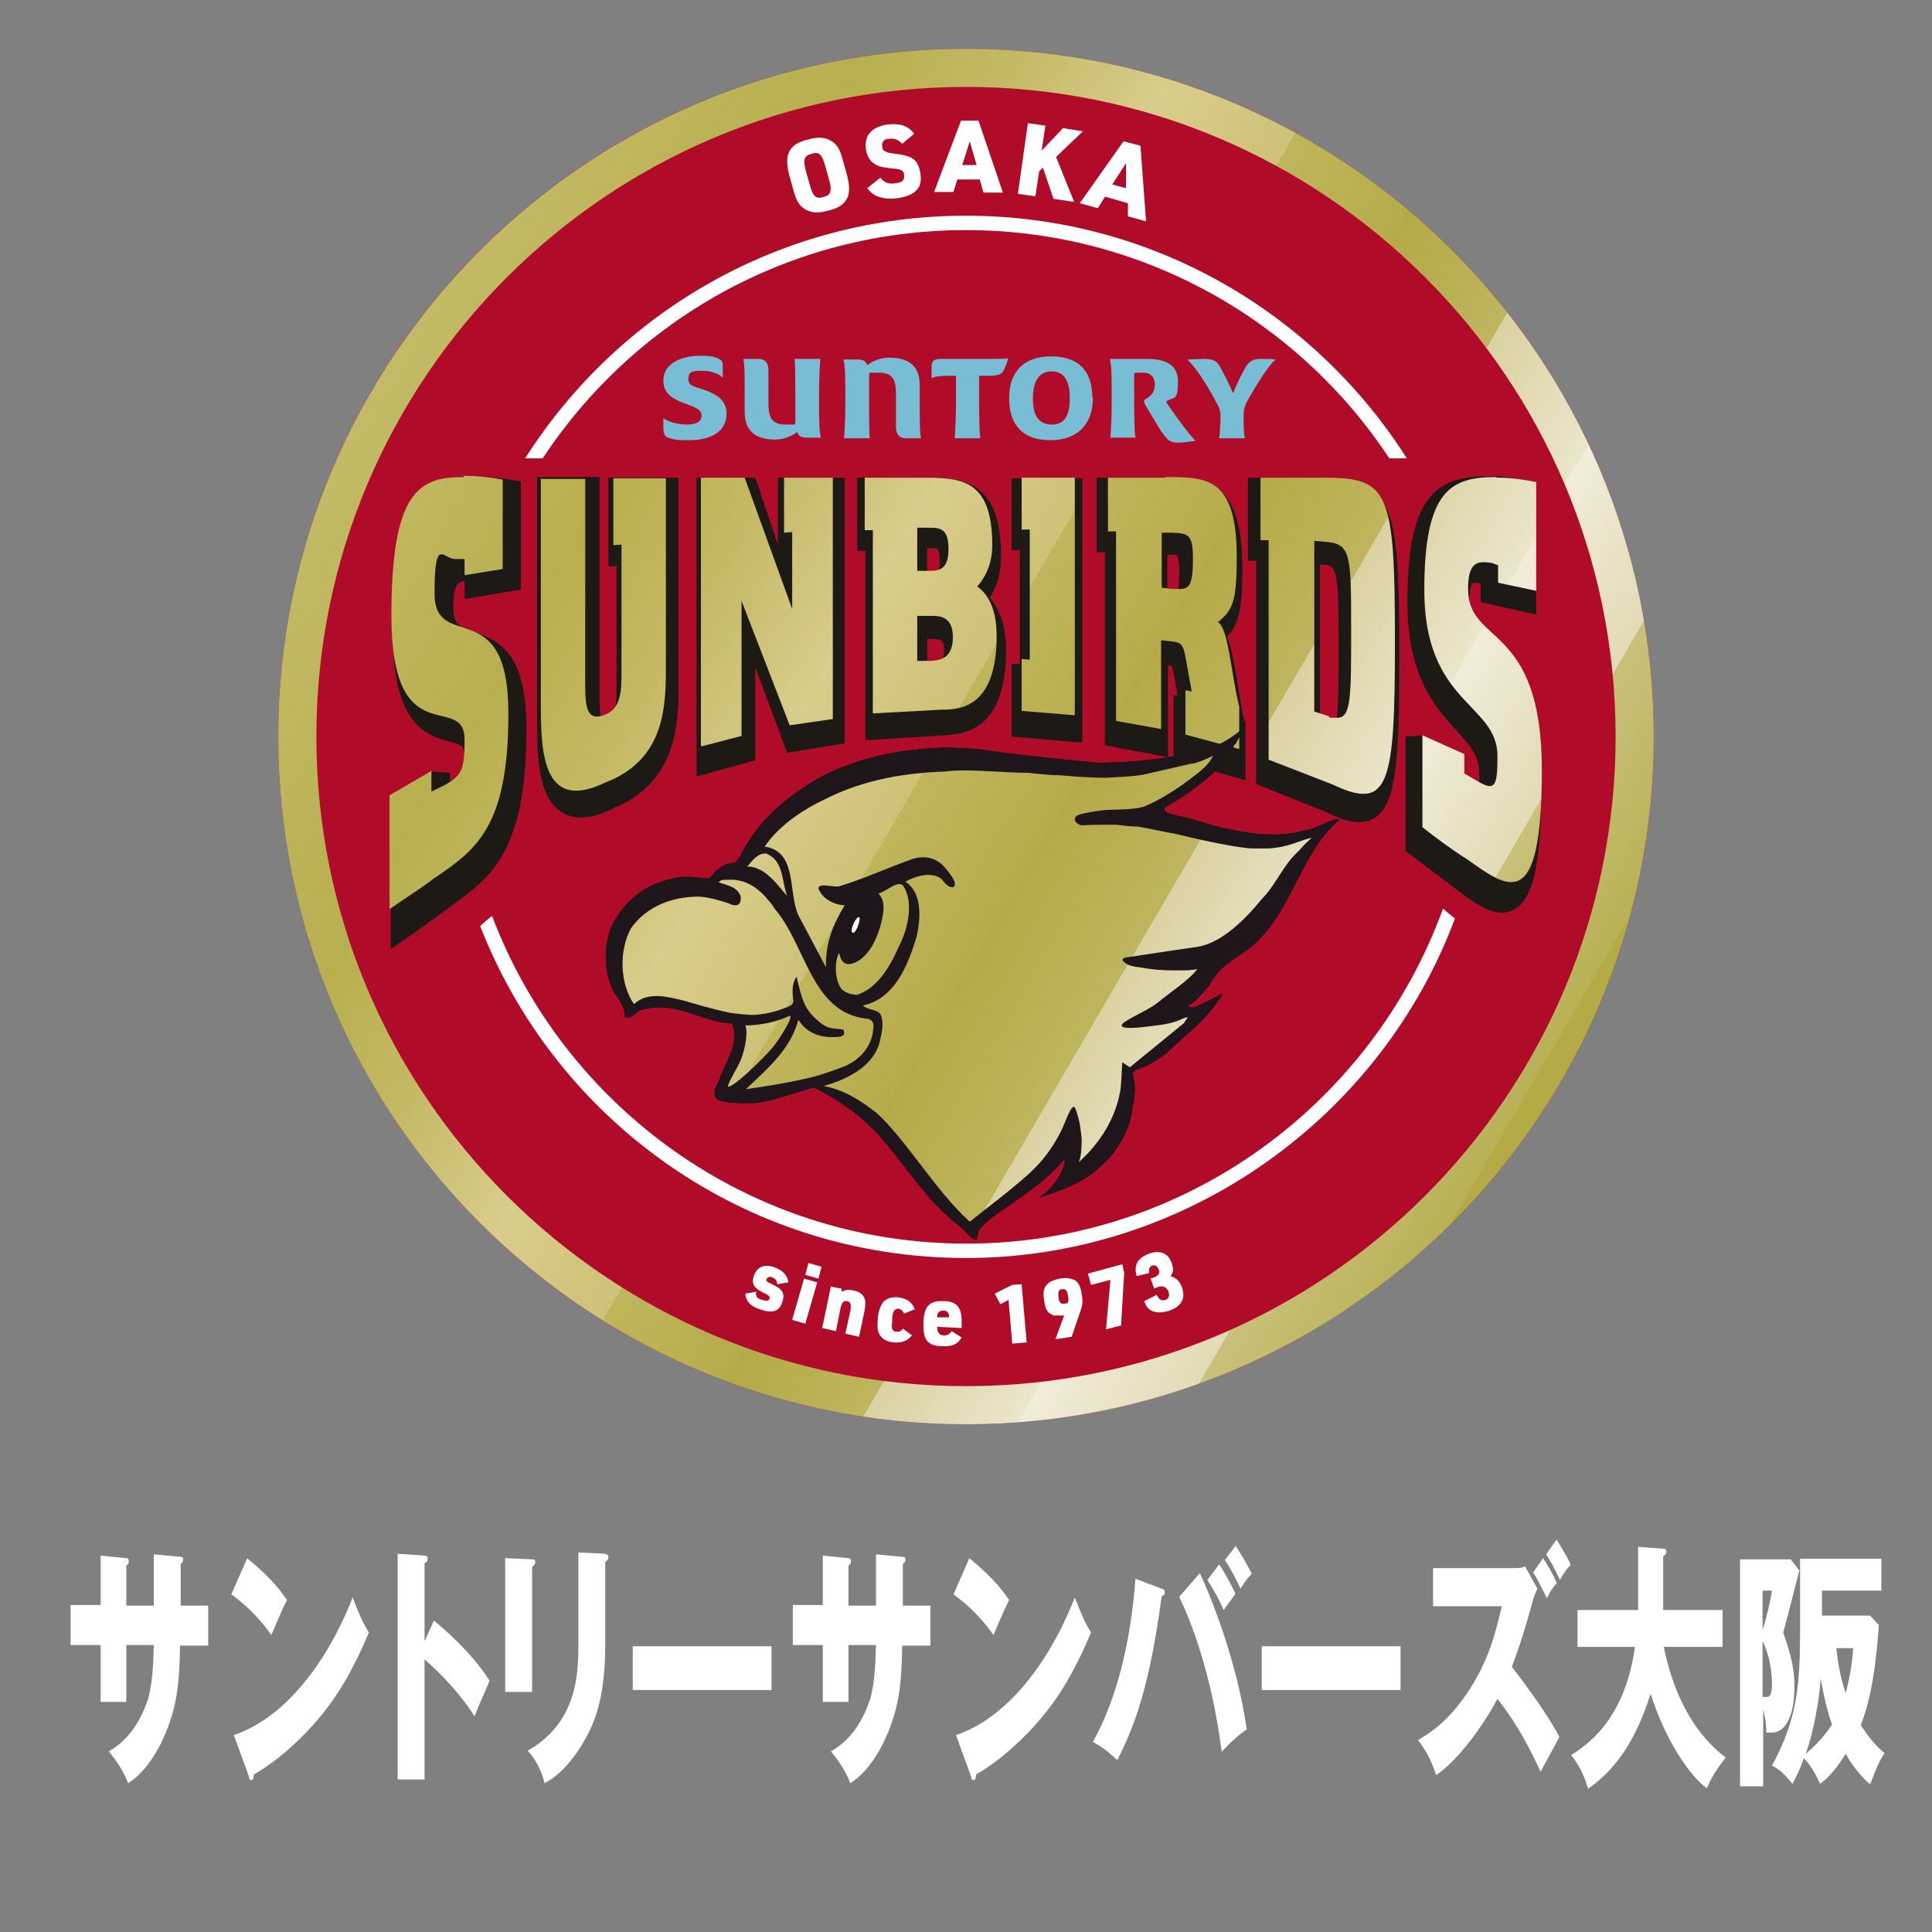 <?xml version="1.0" encoding="UTF-8"?>
<svg xmlns="http://www.w3.org/2000/svg" xmlns:xlink="http://www.w3.org/1999/xlink" version="1.1" viewBox="0 0 309 309">
  <rect x="0" y="0" width="309" height="309" fill="#808080" stroke="none"/>
  <defs>
    <style>
      .cls-1 {
        fill: none;
      }

      .cls-2 {
        fill: url(#_名称未設定グラデーション_14-4);
      }

      .cls-3 {
        fill: url(#_名称未設定グラデーション_14-9);
      }

      .cls-4 {
        fill: url(#_名称未設定グラデーション_14-5);
      }

      .cls-5 {
        fill: url(#_名称未設定グラデーション_14-7);
      }

      .cls-6 {
        fill: url(#_名称未設定グラデーション_14-8);
      }

      .cls-7 {
        fill: url(#_名称未設定グラデーション_14-6);
      }

      .cls-8 {
        fill: url(#_名称未設定グラデーション_14-3);
      }

      .cls-9 {
        fill: url(#_名称未設定グラデーション_14-2);
      }

      .cls-10 {
        fill: url(#_名称未設定グラデーション_14-10);
      }

      .cls-11 {
        fill: url(#_名称未設定グラデーション_14-11);
      }

      .cls-12 {
        fill: url(#_名称未設定グラデーション_14-12);
      }

      .cls-13 {
        fill: url(#_名称未設定グラデーション_14-13);
      }

      .cls-14 {
        fill: url(#_名称未設定グラデーション_14-14);
      }

      .cls-15 {
        fill: #1f161b;
      }

      .cls-16 {
        clip-path: url(#clippath-11);
      }

      .cls-17 {
        clip-path: url(#clippath-16);
      }

      .cls-18 {
        clip-path: url(#clippath-10);
      }

      .cls-19 {
        clip-path: url(#clippath-15);
      }

      .cls-20 {
        clip-path: url(#clippath-13);
      }

      .cls-21 {
        clip-path: url(#clippath-14);
      }

      .cls-22 {
        clip-path: url(#clippath-12);
      }

      .cls-23 {
        clip-path: url(#clippath-1);
      }

      .cls-24 {
        clip-path: url(#clippath-3);
      }

      .cls-25 {
        clip-path: url(#clippath-4);
      }

      .cls-26 {
        clip-path: url(#clippath-2);
      }

      .cls-27 {
        clip-path: url(#clippath-7);
      }

      .cls-28 {
        clip-path: url(#clippath-6);
      }

      .cls-29 {
        clip-path: url(#clippath-9);
      }

      .cls-30 {
        clip-path: url(#clippath-8);
      }

      .cls-31 {
        clip-path: url(#clippath-5);
      }

      .cls-32 {
        fill: #79bdd5;
      }

      .cls-33 {
        fill: #fff;
      }

      .cls-34 {
        fill: #1d1a15;
      }

      .cls-35 {
        fill: #b00c2a;
      }

      .cls-36 {
        clip-path: url(#clippath);
      }

      .cls-37 {
        fill: url(#_名称未設定グラデーション_14);
      }
    </style>
    <clipPath id="clippath">
      <rect class="cls-1" x="-51" y="-87.7" width="411.1" height="411.1"/>
    </clipPath>
    <clipPath id="clippath-1">
      <path class="cls-1" d="M50.6,117.8c0-57.3,46.6-103.9,103.9-103.9s103.9,46.6,103.9,103.9-46.6,103.9-103.9,103.9-103.9-46.6-103.9-103.9M44.5,117.8c0,60.7,49.3,110,110,110s110-49.3,110-110S215.2,7.8,154.5,7.8,44.5,57.2,44.5,117.8"/>
    </clipPath>
    <linearGradient id="_名称未設定グラデーション_14" data-name="名称未設定グラデーション 14" x1="23.6" y1="286.1" x2="25.1" y2="286.1" gradientTransform="translate(42031.8 -3449.9) rotate(90) scale(146.4)" gradientUnits="userSpaceOnUse">
      <stop offset="0" stop-color="#e1d8a4"/>
      <stop offset="0" stop-color="#d7ce91"/>
      <stop offset="0" stop-color="#c4bb68"/>
      <stop offset=".2" stop-color="#b8af50"/>
      <stop offset=".2" stop-color="#b4ab47"/>
      <stop offset=".2" stop-color="#b8af4f"/>
      <stop offset=".3" stop-color="#c4ba66"/>
      <stop offset=".4" stop-color="#d8cc8b"/>
      <stop offset=".4" stop-color="#d9cd8c"/>
      <stop offset=".5" stop-color="#cec277"/>
      <stop offset=".5" stop-color="#bfb55c"/>
      <stop offset=".6" stop-color="#b7ac4b"/>
      <stop offset=".6" stop-color="#b4aa46"/>
      <stop offset=".7" stop-color="#beb55f"/>
      <stop offset=".7" stop-color="#dad2a1"/>
      <stop offset=".8" stop-color="#ebe5cb"/>
      <stop offset=".8" stop-color="#f2ecdb"/>
      <stop offset=".9" stop-color="#e2dbb5"/>
      <stop offset=".9" stop-color="#c9c17a"/>
      <stop offset="1" stop-color="#b9b155"/>
      <stop offset="1" stop-color="#b4ab47"/>
    </linearGradient>
    <clipPath id="clippath-2">
      <rect class="cls-1" x="-51" y="-87.7" width="411.1" height="411.1"/>
    </clipPath>
    <clipPath id="clippath-3">
      <path class="cls-1" d="M239.3,76.3c-7.2,0-11.5,2-11.5,18.1,0,18.2,11.7,18.1,11.7,26.5,0,4.6-.3,5.7-2.9,4.2-.9-.5-1.7-1-2.4-1.4v-3.1s-6.7-3-6.7-3v14.7c2.3,1.8,4.7,3.6,7.1,5.1,6.6,4.7,12,8.9,12-14.2,0-23.7-11.8-19.9-11.8-29,0-4.2,1.4-4.5,3.5-4.2.4,0,.9.3,1.3.4v2.8s6.1,1.3,6.1,1.3v-17.4c-2-.4-4-.7-5.9-.7s-.3,0-.4,0"/>
    </clipPath>
    <linearGradient id="_名称未設定グラデーション_14-2" data-name="名称未設定グラデーション 14" x1="23.6" y1="285.9" x2="25.1" y2="285.9" gradientTransform="translate(42097.5 -3524.6) rotate(90) scale(146.4)" xlink:href="#_名称未設定グラデーション_14"/>
    <clipPath id="clippath-4">
      <path class="cls-1" d="M212.4,114.5l-2.2-.7v-27.3s2.2.2,2.2.2c3.7.4,3.7,2.4,3.7,14.3,0,10.4,0,13.8-2.2,13.8s-.9-.1-1.5-.3M211.9,76.4h-10.3v10h1.3c0,0,0,35.1,0,35.1.8.3,10.3,4,10.3,4,9,4.3,9.9-.1,9.9-22.8,0-24-.9-26.3-11.2-26.3h0Z"/>
    </clipPath>
    <linearGradient id="_名称未設定グラデーション_14-3" data-name="名称未設定グラデーション 14" x1="23.6" y1="286" x2="25.1" y2="286" gradientTransform="translate(42074.7 -3507.3) rotate(90) scale(146.4)" xlink:href="#_名称未設定グラデーション_14"/>
    <clipPath id="clippath-5">
      <path class="cls-1" d="M187.5,94.2l-1.7-.2v-8.8s1.5,0,1.5,0c2.8.1,3.5.2,3.5,4.3,0,4-.6,4.7-2.1,4.7s-.7,0-1.1,0M186.4,76.4h-9.2v8.6s1.3,0,1.3,0v30.3s7.2,1.3,7.2,1.3v-14.2l1.8.2c2.2.3,1.7.7,3.1,8l-1-.2v7.1s8.6,2.3,8.6,2.3v-6.8c-1.3-5.1-1.7-12.5-3.4-13.5,2.3-1.9,3-3.1,3-10.4,0-12.4-4.5-12.8-10.9-12.8s-.4,0-.6,0"/>
    </clipPath>
    <linearGradient id="_名称未設定グラデーション_14-4" data-name="名称未設定グラデーション 14" x1="23.6" y1="286" x2="25.1" y2="286" gradientTransform="translate(42053 -3488.5) rotate(90) scale(146.4)" xlink:href="#_名称未設定グラデーション_14"/>
    <clipPath id="clippath-6">
      <polygon class="cls-1" points="163.4 76.4 163.4 84.7 164.7 84.7 164.7 105.5 163.4 105.4 163.4 113.7 171.9 114.4 171.9 114.4 171.9 76.4 163.4 76.4"/>
    </clipPath>
    <linearGradient id="_名称未設定グラデーション_14-5" data-name="名称未設定グラデーション 14" x1="23.6" y1="286" x2="25.1" y2="286" gradientTransform="translate(42035.7 -3472.5) rotate(90) scale(146.4)" xlink:href="#_名称未設定グラデーション_14"/>
    <clipPath id="clippath-7">
      <path class="cls-1" d="M146.7,98.5h2.2c1.3,0,3.5,0,3.5,3.4,0,3.7-2.4,3.7-3.5,3.8h-2.2s0-7.2,0-7.2ZM146.7,84.4h2.1c1.7,0,2.9.3,2.9,3.4,0,3-1.2,3.5-2.9,3.5h-2.1s0-6.9,0-6.9ZM138.3,84.8h1.3s0,29.3,0,29.3l11.1-.6c2.9,0,8.7-.4,8.7-11.8,0-5.2-2-7.1-3.1-7.9.8-.9,2.4-3,2.4-6.6,0-10.8-5.2-10.8-11.5-10.8h-8.9s0,8.4,0,8.4Z"/>
    </clipPath>
    <linearGradient id="_名称未設定グラデーション_14-6" data-name="名称未設定グラデーション 14" x1="23.6" y1="286" x2="25.1" y2="286" gradientTransform="translate(42020.3 -3456.3) rotate(90) scale(146.4)" xlink:href="#_名称未設定グラデーション_14"/>
    <clipPath id="clippath-8">
      <polygon class="cls-1" points="125.4 76.4 125.4 85.2 126.7 85.1 126.7 97.4 119.1 76.4 112.1 76.4 112.1 119.4 118.6 117.7 118.6 96.1 126.3 116 133.2 115 133.2 76.4 125.4 76.4"/>
    </clipPath>
    <linearGradient id="_名称未設定グラデーション_14-7" data-name="名称未設定グラデーション 14" x1="23.6" y1="286.1" x2="25.1" y2="286.1" gradientTransform="translate(41999.5 -3432.3) rotate(90) scale(146.4)" xlink:href="#_名称未設定グラデーション_14"/>
    <clipPath id="clippath-9">
      <path class="cls-1" d="M86.5,76.4v35.6c0,7.7,0,18.1,10.2,13.2,9.8-3.7,9.8-12.4,9.8-18.9v-29.8s-8.4,0-8.4,0v10.7s1.3-.1,1.3-.1v21c0,3.4-.5,5.5-2.9,6.3-2.5.9-2.9-1.1-2.9-4.6v-33.2s-7.2,0-7.2,0Z"/>
    </clipPath>
    <linearGradient id="_名称未設定グラデーション_14-8" data-name="名称未設定グラデーション 14" x1="23.6" y1="286.1" x2="25.1" y2="286.1" gradientTransform="translate(41979.7 -3407) rotate(90) scale(146.4)" xlink:href="#_名称未設定グラデーション_14"/>
    <clipPath id="clippath-10">
      <path class="cls-1" d="M74.2,76.3h-.2c-7.1,0-11.4,2.5-11.4,22.2,0,22.4,11.7,12,11.7,19.8,0,4.3-.3,5.7-2.9,7.1-.9.5-1.6.8-2.4,1.2v-3.3s-6.7,3.9-6.7,3.9v18.2c2.3-1.6,4.7-3.1,7.1-4.9,6.6-4.5,12-8.1,11.9-26.6,0-19.1-11.8-9.4-11.8-19s1.5-5.2,3.5-5.5c.2,0,.5,0,.7,0,.2,0,.4,0,.6,0v2.6l6.1-1v-14.3c-2.1-.4-4.2-.6-6.3-.6h0"/>
    </clipPath>
    <linearGradient id="_名称未設定グラデーション_14-9" data-name="名称未設定グラデーション 14" x1="23.6" y1="286.2" x2="25.1" y2="286.2" gradientTransform="translate(41962 -3382) rotate(90) scale(146.4)" xlink:href="#_名称未設定グラデーション_14"/>
    <clipPath id="clippath-11">
      <rect class="cls-1" x="-51" y="-87.7" width="411.1" height="411.1"/>
    </clipPath>
    <clipPath id="clippath-12">
      <path class="cls-1" d="M190.7,122.1c-2.2.5-5.2,1.2-7.4,1.7-1.6.4-5,.5-6.6.6-2,0-4.9-.2-7.1-.4-1.5,0-3.4-.2-5.1-.4-4.3,0-10-.7-13.4-.2-6,.2-12.9,1.2-19.3,4.5-3.8,1.8-7.4,4.4-9.5,7.5,5.3.8,3.7,7.3,5.4,11,1.5,2.8,2.9,5.5,4.4,8.3-.1-3.9,1.2-7,3-9.9-1.8-.1-3.6-1.1-4.2-2.7,0-.1,0-.3.3-.4.5-.2,1.1,0,1.6,0,.5,0,1.1.2,1.6,0,3.9-1.2,7.8-3,11.5-4.3,1.9-.6,3.6-.3,5,1.1.6.7,2.6,2.9,1.5,3.4-1.1,0-1.4-1.1-2.2-1.6-1.9-.9-4,0-5.4.7,3,2,2.3,6.6,1.8,8.8-1.4,4.7-3.6,10-8.6,11,.8.8,2.3.6,2.8,1.4.6,1.1.3,2.7,0,4-.9,4.6-5.9,6.6-9.1,7.5,3.5.6,6.3,2.6,8.5,4.3,4.9,4.5,9.3,12.3,14.9,17.4,3.5-2.8,6-4.6,9.5-7.7,2.4-2.2,4-4.5,5.3-7.2.6-1.3,1.6-4.4,2.1-3.2l.2.6c.5,1.5.6,2.4.8,4.2,0,.7,0,3-.5,3.8,3.5-3.1,6-7.2,6.7-11.6.2-1.6.2-3.3.3-4.4l1.2.8,8.7-7.1c0-.3,1.3-1.3-.2-.7-1.6.8-3.3,1-5,1.2-.8.1-6.3.9-4.4-.6,1.8-1.2,4-2,5.7-3.4,1-.9,3.6-2.6,5.3-4.3l.7-.8c-1,.2-1.9.2-2.7.2-.3,0-.5,0-.8,0-2.3,0-3.5-.1-5.8-.5-.8-.1-1.3-.2-1.8-.4-.5-.3-1.6-1-.1-1.2l8-1.2c1.5-.2,3.4-.5,3.4-.5,3.8-.7,7.5-4.4,10.1-7.6,2.5-2.6,3.3-5.3,5.9-7.7.5-.6,1.6-1.7,2.1-2.1-2,.4-3.6,1.5-6.9,1.7-.7,0-1.8,0-2.5,0-1.9,0-7.8-1.2-11.8-2.2-.6-.1-4.9-1-6.6-1.3-1.2,0-2.6-.2-3.5-.3-1.9,0-3.7,0-5.6.1,0,0-1.1-.4-1-1,0-.6,1-.8,1-.8.7-.2,2.5-.5,3.4-.6,1.9-.2,5.3,0,6.9-.7,2-.8,4.9-2.6,6.6-3.9,1.6-1.2,3.5-2.5,4.2-4.1-1.3.6-2.4,1.1-3.5,1.3"/>
    </clipPath>
    <linearGradient id="_名称未設定グラデーション_14-10" data-name="名称未設定グラデーション 14" x1="23.6" y1="286.1" x2="25.1" y2="286.1" gradientTransform="translate(42053.8 -3440) rotate(90) scale(146.4)" xlink:href="#_名称未設定グラデーション_14"/>
    <clipPath id="clippath-13">
      <path class="cls-1" d="M119.6,138.6c3,0,5.2,3.6,6.3,4.7-.9-2.3-.5-5.7-3.4-6.8-1.4,0-2.1,1.1-3,2.1"/>
    </clipPath>
    <linearGradient id="_名称未設定グラデーション_14-11" data-name="名称未設定グラデーション 14" x1="23.6" y1="286.2" x2="25.1" y2="286.2" gradientTransform="translate(42012.7 -3411.5) rotate(90) scale(146.4)" xlink:href="#_名称未設定グラデーション_14"/>
    <clipPath id="clippath-14">
      <path class="cls-1" d="M140.6,143c.5.7.7,1.1.7,2.1v.5c-.4,3.6-2.3,8.1-5.4,8.6-1.2,0-1.4-.7-1.7-1.8-.7,1.2-.8,4.2.4,5.8.7.6,1.5.9,2.5.9,3.3-1.1,5.3-4.6,6.7-7.8,1.6-3.1,2.3-7.3.6-9.7-.2-.2-.4-.2-.6-.2-.9,0-2.2,1.2-3.3,1.5"/>
    </clipPath>
    <linearGradient id="_名称未設定グラデーション_14-12" data-name="名称未設定グラデーション 14" x1="23.6" y1="286.2" x2="25.1" y2="286.2" gradientTransform="translate(42029.8 -3421) rotate(90) scale(146.4)" xlink:href="#_名称未設定グラデーション_14"/>
    <clipPath id="clippath-15">
      <path class="cls-1" d="M114.9,141.1c1.3.5,2.7.6,3.4,1.9.3.4.2,1.2-.1,1.6-.4.3-1.1.2-1.6-.1,0,0-2.8-1-4.8-1.1-4.2,0-8.4,1.5-10.9,5.1-1.9,3.5-1.8,8.8.5,12.1,2.3-2.2,5.9-1,7.4-.7l.8.2c2.4.7,4,1.2,7.2,1.9.9.1,2.9.4,4.2.3,1.9-.2,3.1-.5,5.1-1.3.5-.2.7-.4.8-.9-.2-1.4-.3-2.7.5-3.9.9,3.8,1.2,5.4,4.1,7.6,1.3.9,2,.6,3.4.9.3.8,0,.9-.5,1.1-2.5.3-5.2-.2-6.7-2.7-1.3,4.7-4.7,7.6-8.4,11.1,4-.6,6.8-1,10.9-2,1.5-.4,3.7-1.2,5-1.7,2.6-1.2,4.5-3.4,4.5-6.6-.1-.6-.5-1-1.3-1-8.6-1.1-9.5-11.6-14.3-17.3-.4-.5-.6-1-1.3-1.7-1.4-1.8-3.5-3.2-5.8-3.2s-1.4.1-2.1.4"/>
    </clipPath>
    <linearGradient id="_名称未設定グラデーション_14-13" data-name="名称未設定グラデーション 14" x1="23.6" y1="286.2" x2="25.1" y2="286.2" gradientTransform="translate(42015.2 -3399.8) rotate(90) scale(146.4)" xlink:href="#_名称未設定グラデーション_14"/>
    <clipPath id="clippath-16">
      <path class="cls-1" d="M126.2,162.5c-3.4,1.6-7,1.5-7,1.5.5,1.2-.1,3.9-.6,5.2-.4,1.3-2.8,4.9-2,4.6,1.6-.6,6-5.1,7-6.3,1-1.2,3.4-5,2.7-5s0,0-.2,0"/>
    </clipPath>
    <linearGradient id="_名称未設定グラデーション_14-14" data-name="名称未設定グラデーション 14" x1="23.6" y1="286.2" x2="25.1" y2="286.2" gradientTransform="translate(42020.3 -3396.2) rotate(90) scale(146.4)" xlink:href="#_名称未設定グラデーション_14"/>
  </defs>
  <!-- Generator: Adobe Illustrator 28.7.2, SVG Export Plug-In . SVG Version: 1.2.0 Build 154)  -->
  <g>
    <g id="_レイヤー_2">
      <g>
        <g class="cls-36">
          <path class="cls-35" d="M154.5,7.8c-60.7,0-110,49.3-110,110s49.3,110,110,110,110-49.3,110-110S215.2,7.8,154.5,7.8"/>
        </g>
        <g class="cls-23">
          <rect class="cls-37" x="4.1" y="-32.5" width="300.7" height="300.7" transform="translate(-25 192.3) rotate(-59.9)"/>
        </g>
        <g class="cls-26">
          <polygon class="cls-34" points="69.1 123.4 71.9 123.6 70.5 130.3 67.1 130.1 69.1 123.4"/>
          <path class="cls-33" d="M126.2,27.9c-.4-1.7-.4-2.7,0-3.6.5-1,1.4-1.6,3.1-2,1.7-.5,2.9-.3,3.9.4.7.5,1.2,1.3,1.6,2.9l.7,2.5c.4,1.7.4,2.7,0,3.6-.5,1-1.4,1.6-3.1,2-1.7.5-2.9.3-3.9-.4-.7-.5-1.2-1.3-1.6-2.9l-.7-2.5ZM132,26.6c-.5-1.9-1-2.4-2.2-2-1.2.3-1.4.9-.9,2.8l.6,2.1c.5,1.9,1,2.4,2.2,2,1.2-.3,1.4-.9.9-2.8l-.6-2.1Z"/>
          <path class="cls-33" d="M140.8,28.4c.6.8,1.3,1.1,2.5.9,1-.1,1.4-.5,1.3-1.3,0-.6-.4-.9-1.3-1-2-.2-2.5-.3-3.1-.6-1-.5-1.5-1.3-1.7-2.5-.3-2.3.9-3.6,3.5-4,1.9-.2,3.3.2,4.2,1.5l-1.9,1.6c-.7-.7-1.2-.9-2.1-.8-.8,0-1.2.5-1.1,1.2,0,.8.6,1,2.1,1.2,1.5.2,1.8.3,2.5.6.8.4,1.3,1.2,1.5,2.5.2,1.2,0,2.1-.6,2.7-.6.7-1.7,1.1-3.1,1.3-1.3.2-2.5,0-3.4-.4-.6-.3-.9-.6-1.4-1.2l2-1.6Z"/>
          <path class="cls-33" d="M153.1,28.7l-.6,2h-3.1s4.3-11.4,4.3-11.4h2.8s3.9,11.5,3.9,11.5h-3.1s-.6-2.1-.6-2.1h-3.6ZM155.1,22.6l-1.2,3.8h2.3s-1.1-3.8-1.1-3.8Z"/>
          <polygon class="cls-33" points="164.4 19.7 167.2 20.1 166.6 24.1 170 20.5 173.2 21 168.9 25.1 171.8 32.3 168.5 31.8 166.8 26.8 166.2 27.4 165.6 31.4 162.8 31 164.4 19.7"/>
          <path class="cls-33" d="M176.7,31.5l-1.1,1.8-2.9-.8,7-9.9,2.7.7.9,12.1-2.9-.8v-2.1s-3.5-1-3.5-1ZM180.1,26.1l-2.2,3.4,2.2.6v-4Z"/>
          <path class="cls-33" d="M120.9,206.8c0,.7.3.9,1,1.1.7.2,1,.2,1.2-.2,0-.3,0-.4-.5-.7-2-.9-2.5-1.6-2-3,.5-1.4,1.7-1.9,3.3-1.3,1.3.5,2,1.2,2.2,2.4l-1.8.3c0-.6-.3-.9-.8-1.1-.4-.2-.8,0-.9.3-.1.3,0,.4.7.7,1.9.9,2.3,1.5,1.8,3-.5,1.5-1.6,1.8-3.6,1.1-1.5-.5-2.2-1.3-2.3-2.5l1.8-.3Z"/>
          <path class="cls-33" d="M128.6,204.5l2.1.6-1.9,6.6-2.1-.6,1.9-6.6ZM129.3,202l2.1.6-.5,1.9-2.1-.6.5-1.9Z"/>
          <path class="cls-33" d="M133,205.8l1.6.3v.5c.6-.3,1.1-.4,1.9-.2,1.1.2,1.8.8,1.9,1.8,0,.4,0,.9-.2,1.8l-.8,3.8-2.2-.5.8-3.6c.2-1.1,0-1.5-.5-1.6-.6-.1-.9.2-1.1,1.3l-.7,3.5-2.2-.5,1.4-6.7Z"/>
          <path class="cls-33" d="M145.9,213.5c-.7,1-1.7,1.3-3,1.2-1.1-.1-1.9-.6-2.3-1.4-.3-.6-.3-1.3-.2-2.4v-.3c.2-1.2.5-1.9.9-2.4.6-.6,1.4-.8,2.4-.7,1.4.2,2.2.8,2.6,1.9l-1.7.7c-.2-.5-.5-.7-.9-.8-.6,0-.9.4-1,1.4v.7c-.2,1,0,1.5.6,1.6.5,0,.8,0,1.1-.5l1.5,1.1Z"/>
          <path class="cls-33" d="M149.9,212.3c0,.8.3,1.2,1,1.3.6,0,1-.2,1.3-.7l1.6,1c-.6,1.1-1.5,1.5-3.2,1.4-2.2,0-3-1.1-2.9-3.5v-.4c.1-2.5,1-3.4,3.2-3.3,2.2,0,3,1.1,2.9,3.6v.7s-4-.2-4-.2h0ZM151.8,210.8v-.2c0-.6-.3-1-.9-1-.6,0-1,.3-1,.9v.2s1.9,0,1.9,0Z"/>
          <polygon class="cls-33" points="161.3 207.9 160 208.6 159.1 206.9 161.9 205.5 163.4 205.4 164.2 214.7 161.9 214.9 161.3 207.9"/>
          <path class="cls-33" d="M170.2,210.4c-.7,0-1.1,0-1.6,0-1-.3-1.4-.9-1.6-2.4-.2-1.3-.1-1.9.4-2.5.4-.5,1.1-.8,2.1-1,1.2-.2,1.9,0,2.5.3.5.4.8.9,1,2.1.2,1.2.2,1.7-.2,2.8l-1.4,4.1-2.6.4,1.4-3.8ZM169.3,207.5c.1.9.4,1.1,1,1,.6,0,.7-.4.5-1.3-.1-.8-.4-1.1-.9-1-.6,0-.7.4-.6,1.3"/>
          <polygon class="cls-33" points="177.6 204.7 174.5 205.5 174 203.7 179.5 202.2 179.8 203.6 179.3 212 176.9 212.6 177.6 204.7"/>
          <path class="cls-33" d="M184,204.5l.6-.2c.7-.3,1-.7.7-1.3-.2-.5-.5-.7-1-.6-.5.2-.6.6-.5,1.2l-2,.5c-.5-1.7.1-2.9,2-3.6,1.8-.6,3-.1,3.6,1.5.3.9.3,1.5-.2,2.1.9.3,1.4.7,1.8,1.7.7,1.8,0,3.1-1.9,3.8-1.2.4-2.2.4-3,0-.5-.3-.8-.7-1.1-1.5l2-1c.4.8.8,1,1.4.8.5-.2.7-.6.5-1.3-.3-.7-.8-1-1.6-.8l-.7.3-.6-1.7Z"/>
          <path class="cls-32" d="M115.6,60.4c-.7-.7-2-1.1-3.4-1.1s-2.1.1-2.1,1.3,1,1.2,2.4,1.7c1.7.6,3.7,1.5,3.7,3.8,0,3.8-4,4.3-5.9,4.3s-2.2,0-3.1-.3c-.9-.2-1.1-.6-1.1-1.8v-1.4c1,.7,2.5,1,3.8,1s2.3-.4,2.3-1.4-.8-1.3-3-2.1c-1.5-.6-3.1-1.4-3.1-3.5,0-3.2,3.6-4,5.8-4s2.4.2,3.1.5c.6.3.6.6.6,1.4v1.6ZM127.1,57.4h4.1c-.1,1.3-.2,3.4-.2,5.4v1.8c0,2,0,4.3.3,5.4h-2.3c-.9,0-1.3-.3-1.5-.9-1.1.8-2.3,1.2-3.5,1.2-4.4,0-4.9-2.6-4.9-4.6v-3.5c0-2,0-3.8-.2-4.8h2.4c1.1,0,1.6.7,1.6,1.8v5.1c0,2,.2,3.6,2.7,3.6s1.2,0,1.6-.3v-4.6c0-1.6,0-4.4-.1-5.7M139.1,70.1h-4.1c.1-1.3.2-3.4.2-5.4v-1.8c0-2,0-4.3-.3-5.4h2.3c.9,0,1.3.3,1.5.9,1.1-.8,2.3-1.2,3.5-1.2,4.4,0,4.9,2.6,4.9,4.6v3.5c0,2,0,3.8.2,4.8h-2.4c-1.1,0-1.6-.7-1.6-1.8v-5.1c0-2-.2-3.6-2.7-3.6s-1.2,0-1.6.3v4.6c0,1.6,0,4.4.1,5.7"/>
          <path class="cls-32" d="M158.9,57.4c.7,0,1.7,0,2.3-.1,0,.4-.4,1.4-.6,1.8-.3.7-.8,1-2.5,1h-1.5v4.3c0,1.6,0,4.4.2,5.7h-4.1c.1-1.3.2-4.1.2-5.7v-4.3h-1.3c-1.1,0-2.1.1-2.6.4v-1.7c0-1,.2-1.4,1.6-1.4h8.1ZM174.8,63.6c0,4.2-2.4,6.8-6.8,6.8s-6.6-2.4-6.6-6.7,2.4-6.7,6.7-6.7c4.4,0,6.6,2.3,6.6,6.6M165.2,63.7c0,2.9,1,4.2,3,4.2s2.9-1.3,2.9-4.2-1-4.3-2.9-4.3-3,1.4-3,4.3"/>
          <path class="cls-32" d="M188.5,70.8c-1.6,0-1.9-.6-2.9-2-.5-.8-2.2-3.6-2.5-4.2-.1-.3-.2-.5,0-.7,1.3-.7,1.6-1.5,1.6-2.4s-.4-1.9-1.9-1.9-1.1,0-1.4.1v4.6c0,1.6,0,4.4.2,5.7h-4c.1-1.3.2-3.4.2-5.4v-1.8c0-2,0-4.3-.3-5.4,1.9,0,4.7,0,5.9,0,2.1,0,5,.4,5,3.6s-.6,2.4-1.7,3.1c-.2.1-.2.2,0,.5,1.4,2,3,4.3,4.5,5.9-.5.1-1.9.3-2.9.3M198.9,66.4v.3c0,1,0,2.6.2,3.4h-4.1c.1-.8.2-2.5.2-3.4v-.3c0-.5-.1-1.1-.6-1.9-.9-1.8-3-5.4-4.7-7,.7,0,1.9-.1,2.7-.1,1.6,0,2.1.5,2.5,1.2.3.5,1.7,3.2,2.1,4.3.5-1.3,1.6-3.5,2.1-4.3.4-.6.9-1.2,2.3-1.2s1.6,0,2.4.1c-1.3,1.1-3.6,5-4.6,6.8-.4.9-.5,1.3-.5,2.1"/>
          <path class="cls-33" d="M154.5,36.8c28.2,0,53.2,14.5,67.7,36.5h2.8c-14.8-23.3-40.8-38.8-70.5-38.8s-55.7,15.5-70.5,38.8h2.8c14.5-22,39.4-36.5,67.7-36.5"/>
          <path class="cls-33" d="M154.5,198.9c-34.6,0-64.2-21.8-75.8-52.4-.7.5-1.3,1.1-1.9,1.6,12.1,31.1,42.3,53.1,77.7,53.1s66.4-22.6,78.2-54.3c-.6-.5-1.3-1-1.9-1.6-11.3,31.2-41.2,53.6-76.2,53.6"/>
          <path class="cls-34" d="M238.3,102.2c-2-1.9-3.3-3.2-3.3-6.1,0-2.2.4-2.7.5-2.8,0,0,.4-.2,1.3,0,0,0,0,0,0,0v3l8.9,2v-21.1l-1.2-.3c-2.3-.5-4.5-.8-6.6-.7h0c-3.1,0-6.4.3-8.8,2.9-2.8,2.9-4,8.2-4,17.3h0c0,11.8,4.5,16.8,7.8,20.4,2.1,2.3,3.7,4,3.7,6.9v.2c0,.8,0,2.2-.1,3-.1,0-2.3-1.1-2.6-1.3,0-.1,0-3.3,0-3.3l-4.9-2.4-1.5-2.3-2.7.2v18.3s7.8,5.9,7.8,5.9c3.4,2.6,6.6,5,9.5,3.5,3.1-1.6,4.4-7.4,4.4-19.4,0-15.7-4.8-20.3-8.3-23.7"/>
          <path class="cls-34" d="M211.2,76.4h-11.6v13.3h1.3c0,2.1,0,35.7,0,35.7l11,4.4c2.6,1.3,5.6,2.5,8,1,3.5-2.3,3.9-9.6,3.9-25.7,0-15.6-.3-22.8-3.6-26.1-2-2.1-4.8-2.5-9-2.5M213.2,115.9c0,0-.4,0-1-.2h-.2c0,0,0,0-.1,0,0,0,0,0,0,0h-.4c0-.1.2,0,.2,0l-.6-.2s0,0,0,0c0-1.6,0-5.9,0-5.9v-7s0-7,0-7c0,0,0-3.3,0-5.3,0,0,.5,0,.6,0,2.1.2,2.4.7,2.4,13.1,0,6.7,0,11.9-.7,12.7"/>
          <path class="cls-34" d="M199,115.3c-.4-1.7-.7-3.7-1-5.6-.6-3.6-1-6.2-1.8-7.8,1.9-2,2.5-4.3,2.5-10.9,0-6.1-1-9.9-3.1-12.1-2.4-2.5-5.9-2.5-9.6-2.5h-10.6s0,11.9,0,11.9c0,0,1,0,1.3,0,0,1.9,0,30.9,0,30.9l10.1,1.9s0-13.8,0-14.7c0,0,0,0,0,0,.3,0,.5,0,.6.1.2.3.8,3.9.9,4.7-.3,0-.6,0-.6,0v10.3s11.5,3.3,11.5,3.3v-9.3s0-.2,0-.2ZM188.6,91.6c0,2.3-.2,3-.3,3.2-.2,0-.7,0-1.2,0,0,0-.4,0-.4,0v-3.2s0-2.3,0-2.3c0,0,0-.3,0-.6.7,0,1.5,0,1.6.2,0,0,.3.6.3,2.7h0Z"/>
          <path class="cls-34" d="M161.8,76.4v11.6s1,0,1.3,0c0,1.5,0,16.6,0,18.2-.3,0-1.3,0-1.3,0v11.6l11.3,1v-42.3s-11.3,0-11.3,0Z"/>
          <path class="cls-34" d="M160.1,89c0-4.8-.9-8-2.8-10-2.5-2.6-6.1-2.6-10-2.6h-10.2s0,11.7,0,11.7c0,0,1.1,0,1.3,0,0,1.9,0,30.3,0,30.3l12.5-.8c4.3-.1,10-1.7,10-13.6h0c0-3.7-.9-6.4-2.6-8.4.9-1.4,1.8-3.6,1.8-6.6M148.3,87.7s.6,0,.6,0c.6,0,1,0,1.1.2,0,0,.3.4.3,1.8h0c0,2.1-.4,2.1-1.4,2.1h-.6c0,0,0-3.9,0-4.1M149,106.5s-.6,0-.7,0v-4.3c0,0,.8,0,.8,0,1.3,0,1.9,0,1.9,2,0,2.3-.8,2.3-2,2.3"/>
          <path class="cls-34" d="M124.4,76.4s0,10.7,0,10.7c-.5-1.6-3.6-10.7-3.6-10.7h-9.4s0,47.8,0,47.8l9.4-2.6v-14.9c.4,1.2,5.1,13.7,5.1,13.7l9.2-1.5v-42.5s-10.6,0-10.6,0Z"/>
          <path class="cls-34" d="M108.5,76.4h-11.2v14.2s.8,0,1.3-.1v20c0,3.6-.6,4.5-1.8,4.9h0c-.3.1-.4.1-.5.1-.1-.2-.4-.9-.4-3.4s0-35.8,0-35.8h-10s0,38.4,0,38.5c0,5.7,0,12.6,3.9,15.1,2.1,1.3,4.9,1.1,8.3-.6h-.1c10.6-4.2,10.6-14.2,10.5-20.8v-32.2Z"/>
          <path class="cls-34" d="M75.8,101.1c-2.3-.8-3.3-1.1-3.3-4.1h0c0-3.4.7-3.9,1.8-4.1,0,.2,0,2.9,0,2.9l9-1.5v-17.3s-1.2-.2-1.2-.2c-2.3-.4-4.5-.6-6.5-.6-2.7,0-5.9.3-8.3,2.8-3.2,3.3-4.5,9.8-4.5,21.6h0c0,14.5,4.5,16.8,9,18,2,.5,2.5.7,2.5,2.4h0c0,4.4-.3,4.9-2.1,6,0,0,0,0-.2,0v-3.4l-9.5,5.7v22.5l3.6-2.5c1.9-1.3,5.9-4.3,5.9-4.3,6.6-4.7,12.2-8.8,12.2-28.4h0c0-11.7-3.9-14-8.3-15.5"/>
        </g>
        <g class="cls-24">
          <rect class="cls-9" x="202.1" y="85.4" width="70" height="51.6" transform="translate(21.9 260.4) rotate(-59.9)"/>
        </g>
        <g class="cls-25">
          <rect class="cls-8" x="183.9" y="80.4" width="57" height="45.4" transform="translate(16.6 235) rotate(-59.9)"/>
        </g>
        <g class="cls-31">
          <rect class="cls-2" x="163.6" y="78.1" width="48.2" height="40.1" transform="translate(8.6 211.3) rotate(-59.9)"/>
        </g>
        <g class="cls-28">
          <rect class="cls-4" x="149.1" y="82.2" width="37.1" height="26.4" transform="translate(1 192.5) rotate(-59.9)"/>
        </g>
        <g class="cls-27">
          <rect class="cls-7" x="127.3" y="76.7" width="43.3" height="37.3" transform="translate(-8.3 176.2) rotate(-59.9)"/>
        </g>
        <g class="cls-30">
          <rect class="cls-5" x="98.8" y="78" width="47.7" height="39.8" transform="translate(-23.6 154.8) rotate(-59.9)"/>
        </g>
        <g class="cls-29">
          <rect class="cls-6" x="68.2" y="81.1" width="56.5" height="44.3" transform="translate(-41.3 134.8) rotate(-59.9)"/>
        </g>
        <g class="cls-18">
          <rect class="cls-3" x="37.3" y="85.3" width="69.4" height="51.2" transform="translate(-60.1 117.5) rotate(-59.9)"/>
        </g>
        <g class="cls-16">
          <path d="M197.5,119c-2.2,4.5-6.8,7.5-10.9,10-1.7,1.1,2.4,1.5,4,2,.9.3,1.5.4,2.3.7,2.3.8,7.5,1.6,7.5,1.6,3.5.3,5.2.3,8.9-.6,1.7-.4,3.2-1.6,5-1.7-7.2,6.2-7.7,16.6-16.1,21.8-2.8,1.9-3.6,2.6-4.8,4.8-.8.9-1.8,2.3-3.4,3.3.6.7,1.8-.2,2.8-.6,1.5-.6,3.2-2,2.5-.9-2.9,4.2-4.6,5.1-8.5,8.8-2.4,2.1-4.8,2.8-4.8,2.8-1.7.6-.1,1-.6,4.6-.2.7-.2,1.9-.8,4.1-1.4,3.8-3.2,5.8-5.8,7.9-.7.5-1.7,1.2-2.6,1.6-2.1,1.1-4.1,1.7-6.1,2.4,2.2-1.5,3.6-3.4,4.2-5.7v-.6c-4.3,5.4-12.5,9.1-13.8,11.6l-.3,1.4c-.9,0-1.9-1.6-2.6-2.1-5.5-4.2-8.5-9.5-12.9-14.5-3-3.3-6.3-5.6-10.5-7.8-1.3.4-3.4,1-4.3,1.3,0,0-3.6,1.1-5,1.2-2.6.1-5.9,0-6.4-.8-.5-1,0-1.8.5-2.8,1.3-3.4,3.3-6,2.1-9.1-4.8-.2-8.7-3.6-14.1-2.3-1.2.1-2.3,2.1-3.1,1.1.3-.7-.8-2.7-1.7-3.8-1.6-3-1.7-7.1-.5-10.3,1.9-4,5.1-6.9,10-7.9,2.1-.6,3.9,0,5.8,0,.6-.8,1.7-2,2.8-2.3.3,0,.7-.2,1.1-.2.4,0,.6-.6.9-.9l.4-.8c2.3-4.1,5-7.2,10.5-10.8,5.9-3.8,13.5-5.6,21.2-5.9,1.4-.1,5.7.2,6,.2,0,0,4,.6,5.1.7,4.7.6,14,1.5,14,1.5,5.7,0,11.6-.7,17.1-2,2-.6,4-1.7,5.6-3,1-.7-.1,1-.6,2"/>
          <path class="cls-15" d="M197.5,119c-2.2,4.5-6.8,7.5-10.9,10-1.7,1.1,2.4,1.5,4,2,.9.3,1.5.4,2.3.7,2.3.8,7.5,1.6,7.5,1.6,3.5.3,5.2.3,8.9-.6,1.7-.4,3.2-1.6,5-1.7-7.2,6.2-7.7,16.6-16.1,21.8-2.8,1.9-3.6,2.6-4.8,4.8-.8.9-1.8,2.3-3.4,3.3.6.7,1.8-.2,2.8-.6,1.5-.6,3.2-2,2.5-.9-2.9,4.2-4.6,5.1-8.5,8.8-2.4,2.1-4.8,2.8-4.8,2.8-1.7.6-.1,1-.6,4.6-.2.7-.2,1.9-.8,4.1-1.4,3.8-3.2,5.8-5.8,7.9-.7.5-1.7,1.2-2.6,1.6-2.1,1.1-4.1,1.7-6.1,2.4,2.2-1.5,3.6-3.4,4.2-5.7v-.6c-4.3,5.4-12.5,9.1-13.8,11.6l-.3,1.4c-.9,0-1.9-1.6-2.6-2.1-5.5-4.2-8.5-9.5-12.9-14.5-3-3.3-6.3-5.6-10.5-7.8-1.3.4-3.4,1-4.3,1.3,0,0-3.6,1.1-5,1.2-2.6.1-5.9,0-6.4-.8-.5-1,0-1.8.5-2.8,1.3-3.4,3.3-6,2.1-9.1-4.8-.2-8.7-3.6-14.1-2.3-1.2.1-2.3,2.1-3.1,1.1.3-.7-.8-2.7-1.7-3.8-1.6-3-1.7-7.1-.5-10.3,1.9-4,5.1-6.9,10-7.9,2.1-.6,3.9,0,5.8,0,.6-.8,1.7-2,2.8-2.3.3,0,.7-.2,1.1-.2.4,0,.6-.6.9-.9l.4-.8c2.3-4.1,5-7.2,10.5-10.8,5.9-3.8,13.5-5.6,21.2-5.9,1.4-.1,5.7.2,6,.2,0,0,4,.6,5.1.7,4.7.6,14,1.5,14,1.5,5.7,0,11.6-.7,17.1-2,2-.6,4-1.7,5.6-3,1-.7-.1,1-.6,2"/>
          <path class="cls-33" d="M136.4,149.2c-.6-.2.4-2.4.9-2.5.6-.3-.3,2.6-.9,2.5"/>
        </g>
        <g class="cls-22">
          <rect class="cls-10" x="111.9" y="101.4" width="108.5" height="113.2" transform="translate(-54 222.4) rotate(-59.9)"/>
        </g>
        <g class="cls-20">
          <rect class="cls-11" x="118.3" y="135.5" width="9.1" height="8.9" transform="translate(-59.9 175.9) rotate(-59.9)"/>
        </g>
        <g class="cls-21">
          <rect class="cls-12" x="128.9" y="140.4" width="21.7" height="19.9" transform="translate(-60.4 195.8) rotate(-59.9)"/>
        </g>
        <g class="cls-19">
          <rect class="cls-13" x="94.6" y="131.4" width="49.4" height="52" transform="translate(-76.7 181.6) rotate(-59.9)"/>
        </g>
        <g class="cls-17">
          <rect class="cls-14" x="113.6" y="160.5" width="15.7" height="15.5" transform="translate(-85.1 188.8) rotate(-59.9)"/>
        </g>
      </g>
      <g>
        <path class="cls-33" d="M24.6,248.6l4.3.4c.2,0,.4.1.4.4,0,.5-.3.7-.4.7v6.7h4.4v6.4h-4.5c-.1,6.2-.6,8.2-.8,9.2-1.2,5.4-4,10.6-7.5,12.8-1-2.6-2.5-4.3-3.1-5.1,4.5-2.5,5.9-7.4,6.3-8.4.7-2.7.8-5.3.9-8.6h-4.4v9.1h-4.1v-9.1h-4.8v-6.4h4.8v-7.9l4,.4c.2,0,.5,0,.5.5s-.2.5-.4.7v6.4h4.4v-8.2Z"/>
        <path class="cls-33" d="M39.5,249.2c4.3,3.5,5.6,5.6,6.4,6.7-.6,1.2-.8,1.6-2.5,5.6-2.7-3.8-5.2-5.6-6.4-6.5l2.5-5.7ZM37.4,277.5c7.3-2.4,14.4-10.3,19-22,1.1,2.8,1.5,3.8,2.6,5.6-1.5,3.5-3.8,8.7-7.9,13.6-2.3,2.8-6.4,6.8-10.5,9.1,0,.5-.1.9-.4.9s-.3-.1-.4-.6l-2.4-6.6Z"/>
        <path class="cls-33" d="M69.4,259.2c3.8,3.1,7,6.6,8.9,9.6-1.1,2.7-1.3,2.9-2.4,5.7-.8-1.3-3.4-5.1-8-9.1v19.2h-4.3v-36.1l4.3.3c.2,0,.5,0,.5.5s-.3.6-.5.7v12.5l1.5-3.3Z"/>
        <path class="cls-33" d="M85.1,249.4c.3,0,.5,0,.5.4s-.3.7-.5.8v20h-4.3v-21.4l4.3.2ZM96.8,248.6c.3,0,.5,0,.5.4,0,.5-.3.7-.5.8v13.3c0,4.5-.5,9-2,12.6-1.4,3.3-4.2,7.7-7.7,9.5-.4-1.7-1.3-3.7-2.7-5.2,8-4.5,8.1-12.6,8.1-16.8v-14.9l4.3.2Z"/>
        <path class="cls-33" d="M123.4,263.3v7h-22.2v-7h22.2Z"/>
        <path class="cls-33" d="M140.1,248.6l4.3.4c.2,0,.4.1.4.4,0,.5-.3.7-.4.7v6.7h4.4v6.4h-4.5c-.1,6.2-.6,8.2-.8,9.2-1.2,5.4-4,10.6-7.5,12.8-1-2.6-2.5-4.3-3.1-5.1,4.5-2.5,5.9-7.4,6.3-8.4.7-2.7.8-5.3.9-8.6h-4.4v9.1h-4.1v-9.1h-4.8v-6.4h4.8v-7.9l4,.4c.2,0,.5,0,.5.5s-.2.5-.4.7v6.4h4.4v-8.2Z"/>
        <path class="cls-33" d="M155,249.2c4.3,3.5,5.6,5.6,6.4,6.7-.6,1.2-.8,1.6-2.5,5.6-2.7-3.8-5.2-5.6-6.4-6.5l2.5-5.7ZM152.9,277.5c7.3-2.4,14.4-10.3,19-22,1.1,2.8,1.5,3.8,2.6,5.6-1.5,3.5-3.8,8.7-7.9,13.6-2.3,2.8-6.4,6.8-10.5,9.1,0,.5-.1.9-.4.9s-.3-.1-.4-.6l-2.4-6.6Z"/>
        <path class="cls-33" d="M185.8,254.1c.2,0,.5.2.5.6s-.4.6-.5.6c-2,14.9-4.5,21.1-7.1,26.2-1.9-1.7-2.3-2-3.9-2.9,4-7.2,6.1-16.5,6.8-26.1l4.2,1.6ZM191.9,251.6c1.7,3.6,5.9,13.9,7.5,25-1.7,1.1-3.5,3-4,3.6-1.6-12.6-5-21.1-6.8-24.8l3.3-3.8ZM195,250.2c.8,1.2,1.8,3,2.6,4.7-.6.8-1.2,1.7-1.9,2.6-.7-1.6-1.3-2.8-2.6-4.8l1.9-2.5ZM197.6,247.2c1.1,1.7,1.8,2.9,2.6,4.5-.7.7-1.1,1.3-1.8,2.4-.5-1.2-1.8-3.6-2.5-4.6l1.8-2.3Z"/>
        <path class="cls-33" d="M224,263.3v7h-22.2v-7h22.2Z"/>
        <path class="cls-33" d="M229.2,256.9v-6.1h13c.4,0,1.3,0,1.7-.3l2,3.6c-.3.6-.6,1.2-.9,2.5-1,3.5-1.7,6-3.2,10,2.3,2.9,6.1,8.2,7.6,11.2-.8,1.6-2.2,4-3,5.6-2.9-6.5-5.6-10-6.9-11.7-2.5,4.7-6.5,10-9.8,12.2-.9-2.6-1.5-3.7-2.9-5.6,3.3-1.9,5.8-4.3,8.3-8.2,2.9-4.5,4-8.5,5.1-13.2h-11ZM246.8,249.2c.7,1.1,1.4,2.2,2.2,4-.6.6-.9,1.1-1.6,2.4-1.3-2.6-1.6-3.2-2.2-4.1l1.6-2.3ZM249,246.3c1.6,2.6,2,3.4,2.2,4-.6.6-1,1.1-1.7,2.4-.9-2-1.6-3.1-2.2-4.1l1.6-2.3Z"/>
        <path class="cls-33" d="M252.3,263.4v-5.9h9.7v-10.1l4,.3c.2,0,.5,0,.5.5s-.3.5-.5.7v8.6h9.5v5.9h-9.4c2.2,10.6,6.8,15.3,9.9,17.7-2.1,2.7-2.6,4-3,4.9-2.6-1.8-6.6-7.5-9-15.1-3.1,9.8-7.3,13.2-10,15.2-.7-2.3-1.4-3.7-2.7-5.4,2.1-1.4,8.5-5.2,10.2-17.3h-9.3Z"/>
        <path class="cls-33" d="M287.8,251.1c-1.3,5-1.4,5.6-2.6,10,1,2.9,1.8,5.4,1.8,8.6,0,4.7-1.4,7.4-3.6,7.4s-.4,0-.9,0c0-.7,0-1.6-.5-3.7v12.3h-3.7v-36.3h8.1l1.4,1.8ZM281.9,254.4v6.3c.7-2.1,1.3-4.9,1.5-6.3h-1.5ZM281.9,271.4c.2,0,.5,0,.7,0,.7,0,.8-1,.8-2.2s-.2-4.2-1.5-6.7v8.8ZM287.9,249.3h13v5.1h-9.5v4h7.7l1.4,1.5c-.6,8.8-1.8,13.3-2.9,16,1.3,2,2.3,3.2,3.8,4.5-.9,1.4-1.2,2.1-2.3,5-2.3-2-3.7-4.5-3.9-4.9-2,3.2-3.4,4.3-4.1,4.8-1.1-2.5-2.2-3.7-2.6-4.1-.7,2.1-1.4,3.2-1.8,4.1-1.3-1.5-2-2.3-3.3-2.9,4.2-7.7,4.5-13.3,4.5-22.2v-10.9ZM291.2,268.5c-.5,6.2-1.9,10.7-2.4,12,2-1.7,3.2-3.1,4.2-4.7-.3-.9-1.1-3.2-1.8-7.3ZM293.7,263.6c.2,1.8.5,4.3,1.5,7.2.6-2.3,1-4.4,1.2-7.2h-2.7Z"/>
      </g>
    </g>
  </g>
</svg>